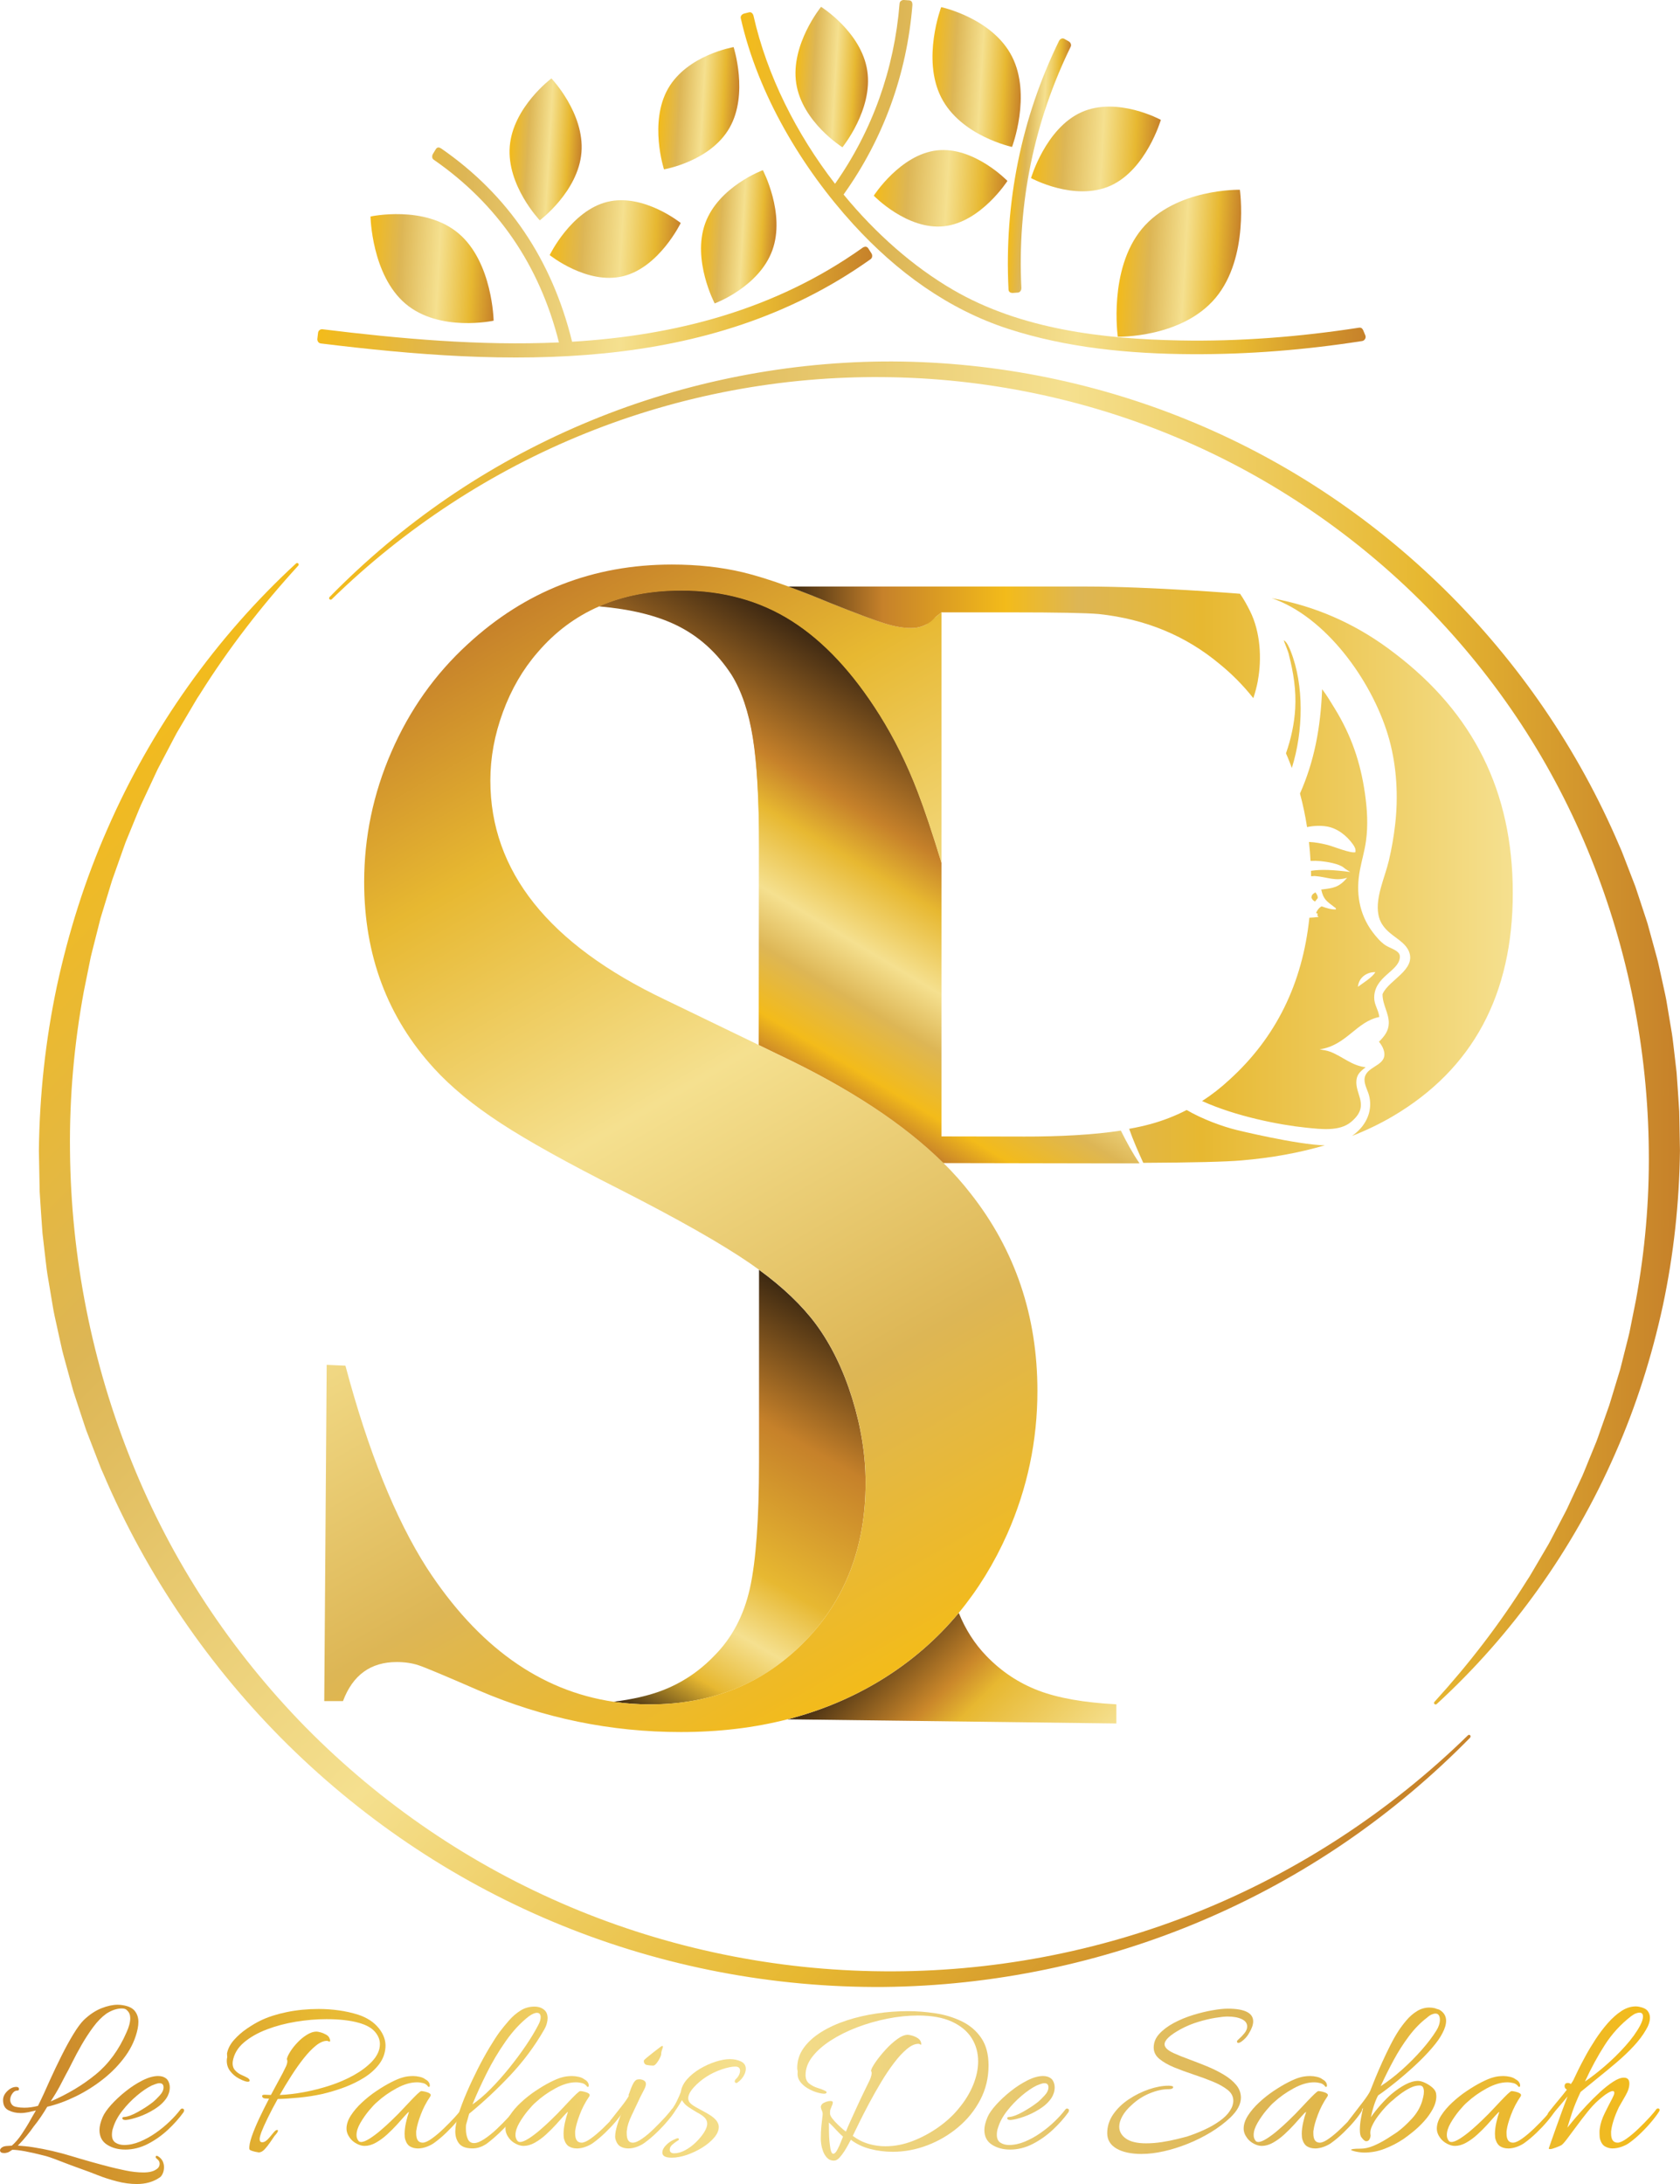 <svg xmlns="http://www.w3.org/2000/svg" xmlns:xlink="http://www.w3.org/1999/xlink" id="Layer_2" data-name="Layer 2" viewBox="0 0 782.98 1017.89"><defs><style>      .cls-1 {        fill: url(#linear-gradient-15);      }      .cls-2 {        fill: url(#linear-gradient-13);      }      .cls-3 {        fill: url(#linear-gradient-28);      }      .cls-4 {        fill: url(#linear-gradient-2);      }      .cls-5 {        fill: url(#linear-gradient-25);      }      .cls-6 {        fill: url(#linear-gradient-10);      }      .cls-7 {        fill: url(#linear-gradient-12);      }      .cls-8 {        fill: url(#linear-gradient-27);      }      .cls-9 {        fill: url(#linear-gradient-26);      }      .cls-10 {        fill: none;      }      .cls-11 {        fill: url(#linear-gradient-4);      }      .cls-12 {        fill: url(#linear-gradient-35);      }      .cls-13 {        fill: url(#linear-gradient-30);      }      .cls-14 {        fill: url(#linear-gradient-3);      }      .cls-15 {        fill: url(#linear-gradient-34);      }      .cls-16 {        fill: url(#linear-gradient-5);      }      .cls-17 {        fill: url(#linear-gradient-22);      }      .cls-18 {        fill: url(#linear-gradient-24);      }      .cls-19 {        fill: url(#linear-gradient-33);      }      .cls-20 {        fill: url(#linear-gradient-8);      }      .cls-21 {        fill: url(#linear-gradient-14);      }      .cls-22 {        fill: url(#linear-gradient-29);      }      .cls-23 {        fill: url(#linear-gradient-20);      }      .cls-24 {        fill: url(#linear-gradient-17);      }      .cls-25 {        fill: url(#linear-gradient-7);      }      .cls-26 {        fill: url(#linear-gradient-9);      }      .cls-27 {        fill: url(#linear-gradient-11);      }      .cls-28 {        fill: url(#linear-gradient-19);      }      .cls-29 {        fill: url(#linear-gradient-6);      }      .cls-30 {        fill: url(#linear-gradient-36);      }      .cls-31 {        fill: url(#linear-gradient-21);      }      .cls-32 {        fill: url(#linear-gradient-32);      }      .cls-33 {        fill: url(#linear-gradient-16);      }      .cls-34 {        fill: url(#linear-gradient);      }      .cls-35 {        fill: url(#linear-gradient-23);      }      .cls-36 {        fill: url(#linear-gradient-31);      }      .cls-37 {        fill: url(#linear-gradient-18);      }    </style><linearGradient id="linear-gradient" x1="406.94" y1="-65.76" x2="449.28" y2="-65.76" gradientTransform="translate(24 77.13) rotate(3.27)" gradientUnits="userSpaceOnUse"><stop offset="0" stop-color="#f3bb1a"></stop><stop offset=".25" stop-color="#ddb655"></stop><stop offset=".55" stop-color="#f5e08f"></stop><stop offset=".81" stop-color="#e7b831"></stop><stop offset="1" stop-color="#c6812a"></stop></linearGradient><linearGradient id="linear-gradient-2" x1="343.66" y1="-61.9" x2="377.73" y2="-61.9" xlink:href="#linear-gradient"></linearGradient><linearGradient id="linear-gradient-3" x1="499.38" y1="15.51" x2="554.93" y2="15.51" xlink:href="#linear-gradient"></linearGradient><linearGradient id="linear-gradient-4" x1="456.11" y1="-35.47" x2="514.98" y2="-35.47" xlink:href="#linear-gradient"></linearGradient><linearGradient id="linear-gradient-5" x1="304.37" y1="14.9" x2="338.99" y2="14.9" xlink:href="#linear-gradient"></linearGradient><linearGradient id="linear-gradient-6" x1="212.71" y1="-20.64" x2="246.24" y2="-20.64" xlink:href="#linear-gradient"></linearGradient><linearGradient id="linear-gradient-7" x1="149.8" y1="37.86" x2="209.85" y2="37.86" xlink:href="#linear-gradient"></linearGradient><linearGradient id="linear-gradient-8" x1="281.33" y1="-43.87" x2="318.01" y2="-43.87" xlink:href="#linear-gradient"></linearGradient><linearGradient id="linear-gradient-9" x1="383.4" y1="-13.04" x2="445.2" y2="-13.04" xlink:href="#linear-gradient"></linearGradient><linearGradient id="linear-gradient-10" x1="234.19" y1="19.23" x2="294.3" y2="19.23" xlink:href="#linear-gradient"></linearGradient><linearGradient id="linear-gradient-11" x1="447.19" y1="-26.13" x2="471.18" y2="-26.13" xlink:href="#linear-gradient"></linearGradient><linearGradient id="linear-gradient-12" x1="128.31" y1="29.59" x2="384.28" y2="29.59" xlink:href="#linear-gradient"></linearGradient><linearGradient id="linear-gradient-13" x1="316.74" y1="-20.81" x2="616.03" y2="-20.81" xlink:href="#linear-gradient"></linearGradient><linearGradient id="linear-gradient-14" x1="-4.95" y1="396.34" x2="551.48" y2="952.78" gradientTransform="matrix(1,0,0,1,0,0)" xlink:href="#linear-gradient"></linearGradient><linearGradient id="linear-gradient-15" x1="146.88" y1="481.42" x2="782.98" y2="481.42" gradientTransform="matrix(1,0,0,1,0,0)" xlink:href="#linear-gradient"></linearGradient><linearGradient id="linear-gradient-16" x1="361.23" y1="491.95" x2="453.98" y2="337.58" gradientTransform="translate(-3.34 -.28) rotate(.1)" gradientUnits="userSpaceOnUse"><stop offset="0" stop-color="#c6812a"></stop><stop offset=".09" stop-color="#f3bb1a"></stop><stop offset=".24" stop-color="#ddb655"></stop><stop offset=".37" stop-color="#f5e08f"></stop><stop offset=".55" stop-color="#e7b831"></stop><stop offset=".67" stop-color="#c6812a"></stop><stop offset="1" stop-color="#3d2812"></stop></linearGradient><linearGradient id="linear-gradient-17" x1="296.46" y1="799.19" x2="400.59" y2="618.83" gradientUnits="userSpaceOnUse"><stop offset="0" stop-color="#3c2811"></stop><stop offset=".14" stop-color="#e7b831"></stop><stop offset=".27" stop-color="#f5e08f"></stop><stop offset=".41" stop-color="#e7b831"></stop><stop offset=".71" stop-color="#c6812a"></stop><stop offset="1" stop-color="#3c2811"></stop></linearGradient><linearGradient id="linear-gradient-18" x1="484.69" y1="838.83" x2="407.1" y2="761.23" gradientUnits="userSpaceOnUse"><stop offset="0" stop-color="#f5e08f"></stop><stop offset=".48" stop-color="#e7b831"></stop><stop offset=".62" stop-color="#ca872a"></stop><stop offset="1" stop-color="#3c2811"></stop></linearGradient><linearGradient id="linear-gradient-19" x1="323.48" y1="472.18" x2="416.23" y2="317.81" gradientTransform="matrix(1,0,0,1,0,0)" xlink:href="#linear-gradient-16"></linearGradient><linearGradient id="linear-gradient-20" x1="429.49" y1="772.16" x2="170.42" y2="323.45" gradientTransform="matrix(1,0,0,1,0,0)" xlink:href="#linear-gradient"></linearGradient><linearGradient id="linear-gradient-21" x1="367.45" y1="407.66" x2="705.05" y2="407.66" gradientUnits="userSpaceOnUse"><stop offset="0" stop-color="#3c2811"></stop><stop offset=".13" stop-color="#c6812a"></stop><stop offset=".3" stop-color="#f3bb1a"></stop><stop offset=".4" stop-color="#ddb655"></stop><stop offset=".57" stop-color="#e7b831"></stop><stop offset="1" stop-color="#f5e08f"></stop></linearGradient><linearGradient id="linear-gradient-22" x1="773.5" y1="976.11" x2="0" y2="976.11" gradientTransform="matrix(1,0,0,1,0,0)" xlink:href="#linear-gradient"></linearGradient><linearGradient id="linear-gradient-23" x1="773.5" y1="976.11" x2="0" y2="976.11" gradientTransform="matrix(1,0,0,1,0,0)" xlink:href="#linear-gradient"></linearGradient><linearGradient id="linear-gradient-24" x1="773.5" y1="976.11" x2="0" y2="976.11" gradientTransform="matrix(1,0,0,1,0,0)" xlink:href="#linear-gradient"></linearGradient><linearGradient id="linear-gradient-25" x1="773.5" y1="976.11" x2="0" y2="976.11" gradientTransform="matrix(1,0,0,1,0,0)" xlink:href="#linear-gradient"></linearGradient><linearGradient id="linear-gradient-26" x1="773.5" y1="976.11" x2="0" y2="976.11" gradientTransform="matrix(1,0,0,1,0,0)" xlink:href="#linear-gradient"></linearGradient><linearGradient id="linear-gradient-27" x1="773.5" y1="976.11" x2="0" y2="976.11" gradientTransform="matrix(1,0,0,1,0,0)" xlink:href="#linear-gradient"></linearGradient><linearGradient id="linear-gradient-28" x1="773.5" y1="976.11" x2="0" y2="976.11" gradientTransform="matrix(1,0,0,1,0,0)" xlink:href="#linear-gradient"></linearGradient><linearGradient id="linear-gradient-29" x1="773.5" y1="976.11" x2="0" y2="976.11" gradientTransform="matrix(1,0,0,1,0,0)" xlink:href="#linear-gradient"></linearGradient><linearGradient id="linear-gradient-30" x1="773.5" y1="976.11" x2="0" y2="976.11" gradientTransform="matrix(1,0,0,1,0,0)" xlink:href="#linear-gradient"></linearGradient><linearGradient id="linear-gradient-31" x1="773.5" y1="976.11" x2="0" y2="976.11" gradientTransform="matrix(1,0,0,1,0,0)" xlink:href="#linear-gradient"></linearGradient><linearGradient id="linear-gradient-32" x1="773.5" y1="976.11" x2="0" y2="976.11" gradientTransform="matrix(1,0,0,1,0,0)" xlink:href="#linear-gradient"></linearGradient><linearGradient id="linear-gradient-33" x1="773.5" y1="976.11" x2="0" y2="976.11" gradientTransform="matrix(1,0,0,1,0,0)" xlink:href="#linear-gradient"></linearGradient><linearGradient id="linear-gradient-34" x1="773.5" y1="976.11" x2="0" y2="976.11" gradientTransform="matrix(1,0,0,1,0,0)" xlink:href="#linear-gradient"></linearGradient><linearGradient id="linear-gradient-35" x1="773.5" y1="976.11" x2="0" y2="976.11" gradientTransform="matrix(1,0,0,1,0,0)" xlink:href="#linear-gradient"></linearGradient><linearGradient id="linear-gradient-36" x1="773.5" y1="976.11" x2="0" y2="976.11" gradientTransform="matrix(1,0,0,1,0,0)" xlink:href="#linear-gradient"></linearGradient></defs><g id="Layer_1-2" data-name="Layer 1"><g><path class="cls-34" d="M438.65,45.4c-9.12-17.99,0-42.08,0-42.08,0,0,23.91,5.08,33.03,23.08,9.12,17.99,0,42.08,0,42.08,0,0-23.91-5.08-33.03-23.08Z"></path><path class="cls-4" d="M371.09,38.85c-2.75-18.07,11.58-35.67,11.58-35.67,0,0,18.78,11.71,21.53,29.78,2.75,18.07-11.58,35.67-11.58,35.67,0,0-18.78-11.71-21.53-29.78Z"></path><path class="cls-14" d="M566.61,138.73c-15.71,18.91-45.65,18.21-45.65,18.21,0,0-4.46-31.37,11.25-50.29,15.71-18.91,45.65-18.21,45.65-18.21,0,0,4.46,31.37-11.25,50.29Z"></path><path class="cls-11" d="M504.03,52.29c16.71-7.49,37,3.57,37,3.57,0,0-6.8,23.22-23.51,30.71-16.71,7.49-37-3.57-37-3.57,0,0,6.8-23.22,23.51-30.71Z"></path><path class="cls-16" d="M359.96,116.63c-6.2,17.15-26.87,24.79-26.87,24.79,0,0-10.63-20.17-4.43-37.32,6.2-17.15,26.87-24.79,26.87-24.79,0,0,10.63,20.17,4.43,37.32Z"></path><path class="cls-29" d="M270.99,71.04c-1.5,18.27-19.42,31.65-19.42,31.65,0,0-15.49-16.23-13.99-34.5,1.5-18.27,19.42-31.65,19.42-31.65,0,0,15.49,16.23,13.99,34.5Z"></path><path class="cls-25" d="M213.74,108.8c15.84,13.41,16.32,40.66,16.32,40.66,0,0-25.21,5.52-41.06-7.89-15.84-13.41-16.32-40.66-16.32-40.66,0,0,25.21-5.52,41.06,7.89Z"></path><path class="cls-20" d="M340.02,59.55c-8.96,15.74-30.56,19.38-30.56,19.38,0,0-7.08-21.87,1.88-37.6,8.96-15.74,30.56-19.38,30.56-19.38,0,0,7.08,21.87-1.88,37.6Z"></path><path class="cls-26" d="M440,105.44c-17.2,1.9-32.77-14.24-32.77-14.24,0,0,12.32-19.22,29.52-21.12,17.2-1.9,32.77,14.24,32.77,14.24,0,0-12.32,19.22-29.52,21.12Z"></path><path class="cls-6" d="M290.39,128.73c-16.86,4.13-34.2-9.85-34.2-9.85,0,0,10-20.67,26.87-24.8,16.86-4.13,34.2,9.85,34.2,9.85,0,0-10,20.67-26.87,24.8Z"></path><path class="cls-27" d="M471.46,136.48c.18.04.37.07.58.05.8-.06,1.6-.12,2.41-.18,1.02-.08,1.62-1.16,1.58-2.15-1.97-39.1,5.93-77.55,22.97-112.41.48-.97-.11-2.07-.92-2.52-.71-.4-1.42-.79-2.13-1.19-.9-.5-1.96.13-2.39,1-17.55,35.91-25.56,75.55-23.53,115.81.05,1.03.71,1.53,1.44,1.6Z"></path><path class="cls-7" d="M149.43,160.06c86.52,10.64,180.53,14.76,256.35-39.29.84-.6.9-1.87.37-2.69-.5-.77-1-1.55-1.49-2.32-.52-.8-1.28-.92-1.94-.66-.2.05-.4.14-.59.28-41.09,29.27-87.71,41-135.5,43.89-9.38-38.2-29.7-68.4-60.98-90.05-.14-.1-.28-.16-.42-.22-.68-.43-1.56-.4-2.12.53-.44.72-.87,1.44-1.31,2.16-.49.81-.6,2.09.28,2.7,29.67,20.55,49.32,49.03,58.42,85.2-36.81,1.65-74.2-1.71-110.21-6.14-.95-.12-1.93.58-2.05,1.63-.11.93-.22,1.87-.33,2.8-.12,1.01.53,2.05,1.53,2.17Z"></path><path class="cls-2" d="M397.7,104.54c20.24,22.18,44.26,39.66,72.25,48.74,27.48,8.91,56.6,11.63,85.28,11.79,26.62.15,53.28-2.01,79.64-6.13,1.12-.18,1.94-1.48,1.46-2.63-.34-.81-.67-1.62-1.01-2.42-.08-.18-.17-.33-.27-.47-.32-.5-.87-.83-1.62-.71-27.64,4.28-55.65,6.49-83.55,5.96-35.7-.68-73.94-5.11-105.65-23.55-18.57-10.8-36.13-26.26-51.08-44.47.02-.03.05-.05.07-.08,18.47-25.85,29.44-56,32.02-88.24.02-.21,0-.39-.03-.57-.03-.8-.5-1.53-1.49-1.6-.8-.05-1.6-.11-2.41-.16-.93-.06-1.97.53-2.05,1.63-2.48,30.71-12.69,59.29-30.09,84.03-18.04-23.31-31.76-50.63-37.98-78.27-.21-.92-.98-1.92-2.02-1.66-.78.2-1.57.39-2.35.59-.87.22-1.82,1.06-1.58,2.15,8.04,35.71,28.74,70.07,52.46,96.07Z"></path></g><path class="cls-21" d="M685.21,809.81c-17.74,18.08-37.23,34.47-58.18,48.81-20.96,14.32-43.35,26.56-66.76,36.5-46.8,19.9-97.63,30.45-148.67,30.92-51.03.36-102.2-9.36-149.62-28.63-23.71-9.62-46.49-21.59-67.88-35.7-21.4-14.1-41.41-30.33-59.7-48.31-36.55-36.01-66.14-79.23-86.29-126.63l-.98-2.21c-.32-.74-.59-1.5-.88-2.25l-1.74-4.5-3.47-9.01-.87-2.25-.77-2.29-1.52-4.59-3.02-9.18-.74-2.3-.64-2.33-1.28-4.66-2.55-9.32c-.45-1.55-.8-3.12-1.14-4.69l-1.05-4.72-2.07-9.44c-.37-1.57-.6-3.16-.88-4.75l-.8-4.77-1.6-9.53c-.5-3.18-.8-6.39-1.2-9.59l-1.11-9.6c-.51-6.42-.87-12.85-1.31-19.28l-.37-19.31c.3-25.75,3.06-51.45,8.39-76.6,5.42-25.12,13.17-49.72,23.51-73.17,20.48-46.97,50.67-89.48,87.96-123.84.3-.27.75-.25,1.03.04.26.28.25.71,0,.98-17.04,18.64-32.5,38.6-45.81,59.85l-1.29,1.97-1.2,2.02-2.39,4.05-4.77,8.09-1.19,2.02c-.39.67-.74,1.38-1.11,2.07l-2.18,4.16-4.36,8.3c-1.52,2.73-2.71,5.63-4.07,8.44l-3.97,8.48c-1.39,2.79-2.46,5.74-3.68,8.61l-3.55,8.66-.89,2.16c-.29.72-.53,1.47-.79,2.2l-1.56,4.41-3.12,8.81-.78,2.2-.69,2.23-1.36,4.47-2.73,8.93-.68,2.23-.57,2.26-1.14,4.53-2.29,9.05c-.41,1.5-.72,3.03-1.01,4.55l-.92,4.57-1.85,9.14c-4.51,24.45-6.72,49.3-6.44,74.11.43,49.62,10.18,99.06,28.74,145.07,9.25,23.01,20.78,45.14,34.42,65.92,13.65,20.77,29.36,40.21,46.81,57.99,17.51,17.72,36.72,33.77,57.34,47.78,20.62,14.02,42.63,26.01,65.63,35.72,45.99,19.46,95.92,29.72,146.01,30.09,50.09.46,100.35-8.98,146.96-27.8,46.63-18.78,89.52-46.93,125.62-82.2.29-.28.75-.28,1.03,0,.28.28.27.74,0,1.02Z"></path><path class="cls-1" d="M153.63,278.23c16.72-17.06,35.09-32.53,54.83-46.06,19.75-13.51,40.87-25.07,62.94-34.46,44.13-18.8,92.07-28.77,140.21-29.24,48.14-.36,96.41,8.79,141.16,26.95,22.38,9.06,43.87,20.35,64.06,33.65,20.2,13.3,39.08,28.6,56.35,45.57,34.5,33.96,62.45,74.74,81.5,119.47l.92,2.08c.3.7.56,1.41.84,2.12l1.64,4.25,3.28,8.51.82,2.13.72,2.16,1.43,4.33,2.85,8.66.7,2.17.6,2.2,1.21,4.4,2.41,8.8c.43,1.46.76,2.94,1.08,4.43l.99,4.45,1.95,8.91c.35,1.48.57,2.99.83,4.48l.75,4.5,1.51,9c.47,3,.75,6.03,1.13,9.05l1.05,9.06c.48,6.06.82,12.13,1.23,18.19l.34,18.23c-.3,24.3-2.92,48.56-7.97,72.29-5.14,23.7-12.47,46.91-22.25,69.02-19.37,44.3-47.93,84.36-83.17,116.67-.3.27-.76.25-1.03-.04-.26-.28-.25-.71,0-.98,16.02-17.61,30.55-36.45,43.06-56.5l1.21-1.85,1.13-1.91,2.24-3.82,4.48-7.63c1.55-2.5,2.81-5.18,4.21-7.78l4.09-7.83c1.43-2.57,2.55-5.31,3.82-7.96l3.73-7.99c1.31-2.63,2.31-5.41,3.45-8.12l3.33-8.16.83-2.04c.27-.68.5-1.38.75-2.07l1.46-4.16,2.93-8.3.73-2.07.65-2.1,1.28-4.21,2.56-8.42.64-2.1.54-2.13,1.07-4.26,2.15-8.52c.39-1.41.67-2.85.95-4.29l.86-4.31,1.73-8.61c4.23-23.03,6.29-46.43,6.02-69.8-.43-46.72-9.6-93.27-27.06-136.61-8.7-21.68-19.55-42.52-32.38-62.1-12.84-19.57-27.64-37.89-44.06-54.65-32.94-33.42-72.45-60.42-115.81-78.71-43.32-18.35-90.36-28.04-137.56-28.41-47.2-.46-94.56,8.4-138.5,26.12-43.96,17.68-84.4,44.19-118.45,77.41-.29.28-.75.28-1.03-.01-.28-.28-.27-.73,0-1.02Z"></path><path class="cls-33" d="M476.59,529.7l-38.04-.07.23-127.4c-4.14-13.67-7.86-24.8-11.15-33.39-4.9-12.78-10.75-24.62-17.55-35.51-12.34-19.75-25.95-34.39-40.83-43.9-14.88-9.51-32.04-14.29-51.48-14.32-14.28-.03-27.05,2.41-38.31,7.29,14.61,1.29,26.64,4.24,36.08,8.86,10.34,5.07,18.86,12.78,25.58,23.14,4.64,7.52,7.93,17.29,9.84,29.33,1.92,12.04,2.86,29.19,2.82,51.44l-.17,91.85,9.63,4.68c32.63,15.53,58.02,32.31,76.18,50.36l75.18.14c5.88.01,11.38,0,16.5,0-3.29-4.81-6.1-10-8.71-15.27-12.28,1.89-27.54,2.82-45.8,2.78Z"></path><path class="cls-10" d="M250.49,304.13c-6.82,7.85-12.19,17.09-16.1,27.73-3.91,10.64-5.87,21.27-5.87,31.9,0,42.29,27.15,76.35,81.46,102.18l43.78,21.17v-91.85c0-22.25-.97-39.4-2.91-51.43-1.94-12.03-5.24-21.8-9.9-29.31-6.73-10.35-15.27-18.05-25.62-23.1-9.44-4.6-21.48-7.53-36.09-8.8-11.04,4.81-20.62,11.98-28.75,21.51Z"></path><path class="cls-24" d="M302.88,794.34c-5.79,0-11.44-.41-16.95-1.22,8.86-1.12,16.4-2.86,22.6-5.22,9.18-3.49,17.27-8.86,24.26-16.11,8.28-8.28,13.84-18.76,16.69-31.44,2.84-12.68,4.27-32.35,4.27-59v-89.55c11.18,8.15,20.02,16.6,26.53,25.35,7.08,9.62,12.71,21.12,16.88,34.53,4.17,13.41,6.26,26.56,6.26,39.46,0,29.85-9.49,54.51-28.46,73.99-18.97,19.48-43.01,29.22-72.09,29.22Z"></path><path class="cls-37" d="M483.99,787.9c-9.19-3.49-17.27-8.86-24.26-16.11-5.47-5.65-9.77-12.35-12.89-20.1-10.31,12.44-22.5,22.95-36.57,31.52-13.23,8.05-27.64,14.08-43.23,18.09l153.25,1.94v-8.93c-15.01-.78-27.11-2.91-36.29-6.4Z"></path><path class="cls-28" d="M438.77,529.57v-127.4c-4.16-13.66-7.9-24.79-11.21-33.37-4.93-12.77-10.8-24.6-17.61-35.48-12.37-19.73-26.01-34.34-40.91-43.83-14.9-9.49-32.07-14.23-51.51-14.23-14.28,0-27.04,2.46-38.29,7.36,14.61,1.27,26.65,4.19,36.09,8.8,10.35,5.05,18.89,12.75,25.62,23.1,4.66,7.51,7.96,17.27,9.9,29.31,1.94,12.03,2.91,29.18,2.91,51.43v91.85l9.63,4.66c32.66,15.47,58.08,32.21,76.27,50.22"></path><path class="cls-23" d="M452.43,556.33c-3.76-4.87-8.02-9.65-12.76-14.35-18.2-18.01-43.62-34.76-76.27-50.22l-9.63-4.66-43.78-21.17c-54.31-25.83-81.46-59.89-81.46-102.18,0-10.64,1.96-21.27,5.87-31.9,3.91-10.64,9.28-19.88,16.1-27.73,8.13-9.53,17.71-16.7,28.75-21.51,11.25-4.9,24.01-7.36,38.29-7.36,19.44,0,36.61,4.74,51.51,14.23,14.9,9.49,28.53,24.09,40.91,43.83,6.82,10.88,12.69,22.71,17.61,35.48,3.31,8.58,7.04,19.71,11.21,33.37v-116.77l-7.08,5.67c-2.09,1.1-4.42,1.64-7,1.64-3.55,0-7.59-.69-12.14-2.09-4.55-1.39-13.16-4.61-25.8-9.68-7.02-2.93-13.44-5.45-19.29-7.58-8.28-3.01-15.39-5.23-21.31-6.64-10.12-2.4-21.12-3.6-33.01-3.6-36.68,0-68.43,12.4-95.24,37.19-15.18,13.91-27.01,30.61-35.48,50.09-8.48,19.48-12.71,39.72-12.71,60.71,0,34.15,10.87,63.12,32.63,86.89,7.84,8.6,18.15,17.07,30.92,25.42,12.77,8.35,31.17,18.59,55.21,30.73,27.32,13.91,47.62,25.42,60.9,34.53,1.5,1.03,2.96,2.07,4.39,3.11,11.18,8.15,20.02,16.6,26.53,25.35,7.08,9.62,12.71,21.12,16.88,34.53,4.17,13.41,6.26,26.56,6.26,39.46,0,29.85-9.49,54.51-28.46,73.99-18.97,19.48-43.01,29.22-72.09,29.22-5.79,0-11.44-.41-16.95-1.22-34.26-5.06-63.27-25.85-87.01-62.37-14.67-22.96-27.32-54.38-37.94-94.25l-8.73-.38-1.14,156.71h8.73c4.55-12.14,12.9-18.21,25.04-18.21,3.79,0,7.21.51,10.24,1.52,3.04,1.01,12.39,4.93,28.08,11.76,30.1,12.9,61.47,19.35,94.1,19.35,17.74,0,34.31-1.98,49.73-5.95,15.59-4.01,30-10.03,43.23-18.09,14.07-8.57,26.26-19.08,36.57-31.52,8.96-10.81,16.5-23.08,22.62-36.81,9.36-21.2,14.04-43.4,14.04-66.62,0-34.94-10.36-65.58-31.07-91.92Z"></path><path class="cls-10" d="M436.04,287.59h.01s.04-.06.06-.09c-.03.03-.05.06-.08.09Z"></path><path class="cls-31" d="M600.05,352.75c-.23-.55-.47-1.09-.71-1.64,2.35-6.74,3.89-13.69,4.3-20.85.49-8.57-.78-16.64-2.9-24.93-.26-1.66-2.51-6.76-2.44-6.91,1.42.62,2.63,3.54,3.19,4.93,6.36,15.97,5.98,37.43.58,54.58-.64-1.74-1.31-3.48-2.02-5.19ZM586.25,317.25c-.52,2.77-1.25,5.48-2.12,8.14-4.67-5.89-9.9-11.2-15.71-15.92-15.79-13.2-34.55-20.96-56.29-23.29-5.96-.52-19.54-.78-40.76-.78h-32.61l-2.72,2.17s.04-.05.06-.08c-.03.03-.05.06-.08.09h.01s-.08.08-.13.13c-.23.26-.47.51-.71.75,0,0,0,0,0,0-.24.24-.49.46-.74.68-.07.06-.14.12-.21.18-.21.18-.42.34-.64.51-.05.04-.1.08-.15.12-.26.19-.53.37-.8.54-.07.04-.13.08-.2.12-.22.13-.44.26-.66.38-.05.02-.09.05-.13.08l.02-.02c-2.09,1.1-4.43,1.66-7.02,1.66-3.55,0-7.59-.69-12.14-2.09-4.55-1.39-13.16-4.61-25.8-9.68-7.02-2.93-13.44-5.45-19.29-7.58h75.06s0,0,0,0h8.73s55.07,0,55.07,0c30.18,0,72.11,3.38,71.66,3.38,1.82,2.68,3.22,5.2,4.66,8.1,4.77,9.57,5.56,22.04,3.61,32.39ZM436.81,286.66c-.04.06-.09.11-.13.17.04-.06.09-.11.13-.17ZM437.45,285.79c.05-.07.1-.15.15-.22-.05.07-.1.15-.15.22ZM438.25,284.55c-.05.09-.11.17-.16.26.05-.09.11-.17.16-.26ZM438.91,283.4s-.05.09-.07.14c.02-.04.05-.09.07-.14ZM439.55,282.12c-.05.11-.1.21-.15.31.05-.1.1-.21.15-.31ZM440.09,280.96c-.02.05-.05.1-.07.15.02-.05.05-.1.07-.15ZM440.71,279.41c-.04.11-.08.22-.13.33.04-.11.08-.22.13-.33ZM441.08,278.38c.04-.1.07-.21.11-.31-.04.11-.07.21-.11.31ZM441.7,276.44c-.03.09-.05.19-.08.28.03-.09.06-.19.08-.28ZM442.14,274.87c-.04.13-.07.27-.11.4.04-.13.07-.27.11-.4ZM609.17,385.47c-.83-5.34-1.93-10.55-3.3-15.63,6.64-15.02,9.61-30.49,10.32-48.64,2.18,2.84,4.01,5.96,5.88,9,7.73,12.59,12.01,25.08,14.09,39.7,1.04,7.35,1.49,14.61.48,22-.62,4.55-1.96,9-2.82,13.51-2.01,10.44-.48,20.56,6.02,29.16,1.59,2.1,3.73,4.61,5.97,6.04,1.8,1.16,4.62,1.9,6,3.51.6.7.68,1.4.59,2.29-.64,6.34-11.93,8.72-11.94,18.59,0,3.37,2.06,5.75,2.38,8.98-10.75,2.15-15.29,13.26-27.8,15.08,1.6.3,3.34.51,4.85,1.09,5.89,2.23,10.02,6.52,16.57,7.24-2.1,1.71-3.9,3.01-4.26,5.9-.87,6.94,6.66,12-2.6,19.67-5.41,4.48-14.23,3.26-20.76,2.61-12.53-1.26-33.03-5.32-48.58-12.42,4.47-2.88,8.74-6.21,12.79-9.98,21.6-19.61,33.99-44.77,37.2-75.46,1.37-.04,2.77-.16,4.23-.37v-.09c-.41-.46-.22-.21-.58-.76.28-.46.25-.23.18-.66l-.71-.34c.48-1.25,1.41-2.46,2.6-3.09,1.99.76,4.43,1.53,6.57,1.45.26-.63-.18-.72-.66-1.09-3.59-2.77-5.06-3.49-6.11-8.17,5.63-.71,8.18-.9,12.07-5.5-5.54,1.73-9.35-.36-14.79-.78l-.48-.03c-.53.02-1.02.07-1.52.11-.01-.85-.03-1.69-.06-2.53,4.74-.73,10.28-.5,18.31.54-1.06-.65-2.14-1.28-3.11-2.07-2.16-1.8-7.9-2.73-10.71-2.99-1.64-.15-3.2-.18-4.69-.09-.17-2.98-.41-5.93-.73-8.84,2.87.09,5.78.68,8.53,1.35,2.66.65,11,4.1,13.11,3.42.24-1.48-.33-2.52-1.18-3.7-2.9-4.04-7.24-7.51-12.25-8.31-2.91-.47-6.08-.34-9.14.32ZM632.86,459.91c2.4-1.78,6.62-4.3,8.14-6.82-.25-.01-.5,0-.75,0-.25.01-.5.04-.74.07-.25.03-.49.08-.73.14-.24.06-.48.12-.72.2-.24.08-.47.17-.7.27-.23.1-.45.21-.67.33-.22.12-.43.25-.64.39-.21.14-.41.29-.6.45-1.59,1.31-2.34,2.97-2.59,4.98ZM553.06,517.33c-5.41,2.79-11.09,5-17.05,6.61-2.98.81-6.24,1.52-9.76,2.16,1.9,5.41,4.21,10.64,6.58,15.85,23.34-.12,38.57-.49,45.69-1.12,14.03-1.18,27-3.53,38.91-7.04-13.07-.29-41.13-7.16-41.13-7.16-6.61-1.62-16.12-5.1-23.23-9.3ZM649.93,304.43c-16.05-12.42-33.77-20.7-53.18-24.84-1.31-.28-2.67-.55-4.08-.81.74.25,1.49.51,2.25.81,25.05,9.92,45.78,40.09,52.64,65.36,3.42,12.61,4.17,26.41,2.66,39.35-.64,5.64-1.61,11.21-2.91,16.73-1.81,7.73-6.3,17.01-4.94,24.96,1.66,9.75,11.72,10.88,14.33,17.56,3.28,8.4-9.27,13.16-12.18,19.42l-.17.37c-.06,4.86,2.99,8.86,2.91,13.54-.06,3.67-2.11,6.17-4.57,8.63.94,1.21,1.74,2.38,2.19,3.86,2.09,6.87-6.22,7.1-8.43,11.63-1.34,2.74.31,5.76,1.24,8.36.09.25.17.5.24.75.07.25.14.51.2.76.06.26.12.51.17.77.05.26.09.52.13.78.04.26.07.52.09.79.02.26.04.53.05.79.01.26.01.53.01.79,0,.26-.01.53-.03.79-.02.26-.04.53-.07.79-.03.26-.06.52-.11.78-.04.26-.09.52-.14.78-.05.26-.11.51-.18.77-.07.26-.14.51-.22.76-.08.25-.17.5-.26.75-.09.25-.19.49-.29.73-.1.24-.21.48-.33.72-1.5,3.15-3.96,5.75-6.83,7.77,6.73-2.64,13.08-5.7,19.03-9.19,37.27-21.99,55.9-56.67,55.9-104.03s-18.38-83.85-55.12-111.79ZM613.09,415.91c-.36.21-.75.41-1.07.68-.65.54-.7.94-.82,1.75.42.96.78,1.32,1.68,1.84.42-.56.86-1.11,1.3-1.65-.02-1.19-.48-1.66-1.1-2.62Z"></path><g><path class="cls-17" d="M63.83,1017.89c-3.02,0-6.13-.42-9.33-1.24-3.2-.83-6.2-1.8-9-2.91-2.8-1.12-5.25-2.03-7.33-2.75-3.81-1.37-7.37-2.7-10.67-3.99-3.31-1.29-5.64-2.09-7.01-2.37-6.97-1.8-11.9-2.7-14.77-2.7-.5.36-.97.66-1.4.92-.43.25-.9.41-1.4.49-.22.07-.54.11-.97.11-1.29,0-1.94-.43-1.94-1.29,0-.5.39-1.01,1.19-1.51.57-.29,1.24-.45,2-.49.75-.04,1.53-.09,2.32-.16,1.65-1.44,3.22-3.27,4.69-5.5,1.47-2.23,2.53-3.92,3.18-5.07.57-1.01,1.13-1.99,1.67-2.96s1.09-1.92,1.67-2.86c-1.15.29-2.34.56-3.56.81-1.22.25-2.41.38-3.56.38-2.09,0-3.97-.43-5.66-1.29-1.69-.86-2.53-2.44-2.53-4.74,0-1.51.66-2.91,2-4.21,1.33-1.29,2.71-1.94,4.15-1.94.86,0,1.29.36,1.29,1.08,0,.43-.32.65-.97.65-.79,0-1.51.47-2.16,1.4-.65.93-.97,1.91-.97,2.91,0,.72.23,1.42.7,2.1.47.68,1.28,1.1,2.43,1.24,1.08.22,2.23.32,3.45.32,2.08,0,4.21-.29,6.36-.86,1.01-2.01,1.96-4.01,2.86-5.98.9-1.98,1.78-3.94,2.64-5.88,1.79-3.95,3.63-7.8,5.5-11.54,1.87-3.74,3.7-7.08,5.5-10.03,1.8-2.95,3.41-5.14,4.85-6.58,2.73-2.59,5.48-4.42,8.25-5.5,2.77-1.08,5.26-1.62,7.49-1.62.43,0,.86.02,1.29.05.43.04.83.09,1.19.16,2.66.43,4.53,1.35,5.61,2.75,1.08,1.4,1.62,3.07,1.62,5.01,0,1.01-.11,2.05-.32,3.13-.93,4.53-2.82,8.77-5.66,12.72-2.84,3.95-6.27,7.53-10.3,10.73-4.03,3.2-8.32,5.91-12.88,8.14-4.57,2.23-9,3.85-13.32,4.85-.93,1.58-1.92,3.15-2.97,4.69-1.04,1.55-2.17,3.07-3.4,4.58-.72,1.08-1.76,2.46-3.13,4.15-1.37,1.69-2.77,3.25-4.21,4.69,1.01.07,2.1.16,3.29.27,1.19.11,2.46.27,3.83.49,5.96.93,11.95,2.32,17.95,4.15,6,1.83,11.95,3.5,17.84,5.01,1.65.43,4.01.97,7.06,1.62,3.05.65,5.91.97,8.57.97s4.56-.47,5.93-1.4c1.08-.65,1.62-1.55,1.62-2.7,0-.86-.4-1.58-1.19-2.16-.43-.36-.65-.65-.65-.86,0-.72.43-.83,1.29-.32.93.65,1.6,1.4,2,2.26.39.86.59,1.76.59,2.7,0,1.08-.2,2.07-.59,2.96-.4.9-.88,1.53-1.46,1.89-2.95,2.01-6.47,3.02-10.57,3.02ZM23.61,979.4c7.98-3.45,14.99-7.66,21.02-12.61,6.04-4.96,10.82-11.5,14.34-19.62,1.15-2.52,1.73-4.71,1.73-6.58,0-1.51-.47-2.7-1.4-3.56-.5-.65-1.33-.97-2.48-.97-2.37,0-4.82.83-7.33,2.48-2.16,1.58-4.19,3.67-6.09,6.25-1.91,2.59-3.68,5.32-5.34,8.19-1.65,2.88-3.11,5.59-4.37,8.14-1.26,2.55-2.32,4.58-3.18,6.09-.58,1.15-1.46,2.84-2.64,5.07-1.19,2.23-2.61,4.6-4.26,7.12Z"></path><path class="cls-35" d="M58.33,1001.83c-3.23,0-6.04-.75-8.41-2.26-2.37-1.51-3.56-3.81-3.56-6.9,0-1.65.5-3.67,1.51-6.04.72-1.65,2.05-3.56,3.99-5.71s4.21-4.26,6.79-6.31c2.59-2.05,5.21-3.74,7.87-5.07,2.66-1.33,5.07-1.99,7.22-1.99.79,0,1.51.11,2.16.32,1.22.43,2.07,1.12,2.53,2.05.47.93.7,1.91.7,2.91,0,.93-.15,1.83-.43,2.7-.29.86-.65,1.62-1.08,2.26-1.29,1.94-3.15,3.67-5.55,5.18-2.41,1.51-4.85,2.7-7.33,3.56-2.48.86-4.51,1.37-6.09,1.51h-.22c-.93,0-1.4-.29-1.4-.86,0-.36.29-.54.86-.54,1.73-.14,3.9-.95,6.52-2.43,2.62-1.47,4.94-3,6.96-4.58.86-.72,1.89-1.72,3.07-3.02,1.19-1.29,1.78-2.55,1.78-3.77,0-1.29-.61-1.94-1.83-1.94-.65,0-1.31.15-2,.43-.68.29-1.24.5-1.67.65-2.08,1.01-4.39,2.57-6.9,4.69-2.52,2.12-4.8,4.49-6.85,7.12-2.05,2.62-3.47,5.27-4.26,7.92-.22.58-.36,1.13-.43,1.67-.07.54-.11,1.06-.11,1.56,0,1.73.56,2.95,1.67,3.67,1.11.72,2.46,1.08,4.04,1.08,2.37,0,4.82-.52,7.33-1.56,2.52-1.04,4.96-2.39,7.33-4.04,2.37-1.65,4.54-3.43,6.52-5.34,1.98-1.9,3.65-3.76,5.01-5.55.21-.29.47-.45.75-.49.29-.04.47.02.54.16.29.07.43.27.43.59s-.07.63-.21.92c-2.01,2.8-4.44,5.54-7.28,8.19-2.84,2.66-5.97,4.87-9.38,6.63-3.42,1.76-6.96,2.64-10.62,2.64Z"></path><path class="cls-18" d="M120.43,1003.12c-.15,0-.56-.07-1.24-.22-.68-.14-1.33-.32-1.94-.54-.61-.22-.95-.47-1.02-.75-.15-1.37.22-3.3,1.08-5.82.86-2.51,2.03-5.34,3.5-8.46,1.47-3.13,3-6.2,4.58-9.22-.29,0-.59-.02-.92-.05-.32-.04-.67-.05-1.02-.05-.86-.14-1.29-.54-1.29-1.19,0-.36.39-.54,1.19-.54.57,0,1.08.02,1.51.05.43.04.9.05,1.4.05,1.44-2.73,2.77-5.19,3.99-7.39,1.22-2.19,2.08-3.86,2.59-5.01.43-.79.72-1.46.86-1.99.14-.54.22-.95.22-1.24,0-.43-.07-.79-.22-1.08.14-.86.66-2.01,1.56-3.45.9-1.44,2.03-2.87,3.4-4.31,1.36-1.44,2.84-2.64,4.42-3.61,1.58-.97,3.05-1.46,4.42-1.46.43,0,1.09.13,2,.38.9.25,1.78.63,2.64,1.13.86.5,1.4,1.22,1.62,2.16.07.15.11.36.11.65,0,.21-.11.32-.32.32-.14,0-.34-.05-.59-.16-.25-.11-.45-.16-.59-.16-1.58,0-3.29.74-5.12,2.21-1.83,1.47-3.72,3.43-5.66,5.88-1.94,2.44-3.86,5.16-5.77,8.14-1.91,2.98-3.72,5.98-5.45,9,3.59-.14,7.4-.59,11.43-1.35,4.02-.75,8.01-1.78,11.97-3.07s7.62-2.87,11-4.74c3.38-1.87,6.22-3.99,8.52-6.36,2.52-2.66,3.77-5.39,3.77-8.19,0-2.08-.79-4.02-2.37-5.82-1.58-1.8-4.06-3.16-7.44-4.1-2.01-.57-4.3-1.01-6.85-1.29-2.55-.29-5.3-.43-8.25-.43-4.6,0-9.33.4-14.18,1.19-4.85.79-9.4,1.99-13.64,3.61-4.24,1.62-7.8,3.65-10.67,6.09-2.88,2.45-4.6,5.36-5.17,8.73-.22,1.73.11,3.09.97,4.1.86,1.01,1.92,1.78,3.18,2.32,1.26.54,2.25,1.02,2.96,1.46.5.43.76.79.76,1.08,0,.5-.47.68-1.4.54-1.01-.21-2.25-.72-3.72-1.51-1.47-.79-2.77-1.89-3.88-3.29-1.12-1.4-1.67-3.04-1.67-4.91,0-.29.02-.58.05-.86.04-.29.09-.57.16-.86,0-.07-.02-.3-.05-.7-.04-.39-.05-.74-.05-1.02.43-2.23,1.53-4.33,3.29-6.31,1.76-1.98,3.77-3.74,6.04-5.28,2.26-1.54,4.37-2.79,6.31-3.72,3.38-1.65,7.44-2.96,12.18-3.94s9.7-1.46,14.88-1.46c3.16,0,6.31.22,9.43.65,3.13.43,6.16,1.12,9.11,2.05,4.1,1.37,7.28,3.47,9.54,6.31,2.26,2.84,3.29,5.81,3.07,8.9-.21,2.95-1.24,5.61-3.07,7.98s-4.17,4.44-7.01,6.2c-2.84,1.76-5.97,3.27-9.38,4.53-3.42,1.26-6.85,2.28-10.3,3.07-3.31.72-6.81,1.26-10.51,1.62-3.7.36-7.03.58-9.97.65-1.72,3.09-3.25,6-4.58,8.73-1.33,2.73-2.32,4.92-2.96,6.58-.58,1.58-.86,2.7-.86,3.34,0,1.01.39,1.51,1.19,1.51,1.01,0,2.08-.68,3.23-2.05.79-.93,1.53-1.81,2.21-2.64.68-.83,1.28-1.17,1.78-1.02.07.07.11.18.11.32,0,.36-.25.85-.75,1.46-.5.61-.79.95-.86,1.02-.5.72-1.17,1.69-2,2.91-.83,1.22-1.69,2.32-2.59,3.29-.9.97-1.85,1.46-2.86,1.46Z"></path><path class="cls-5" d="M194.61,1001.29c-1.22,0-2.36-.29-3.4-.86-1.04-.57-1.82-1.65-2.32-3.23-.22-.65-.32-1.54-.32-2.7,0-1.58.22-3.34.65-5.28.43-1.94.9-3.59,1.4-4.96-.36.14-1.02.77-1.99,1.89-.97,1.12-2.16,2.44-3.56,3.99-1.4,1.55-2.95,3.09-4.64,4.64-1.69,1.55-3.43,2.82-5.23,3.83-1.8,1.01-3.56,1.51-5.28,1.51-1.15,0-2.37-.34-3.67-1.02-1.29-.68-2.34-1.56-3.13-2.64-1.08-1.44-1.62-2.91-1.62-4.42,0-1.94.66-3.95,1.99-6.04,1.33-2.08,3.05-4.11,5.18-6.09,2.12-1.98,4.38-3.77,6.79-5.39,2.41-1.62,4.71-2.98,6.9-4.1,2.19-1.11,3.97-1.85,5.34-2.21,1.44-.43,3.05-.65,4.85-.65,1.01,0,2.05.13,3.13.38,1.08.25,1.98.67,2.7,1.24.58.29,1.04.68,1.4,1.19.36.5.54,1.04.54,1.62s-.25.75-.75.54c-.58-.86-1.35-1.42-2.32-1.67-.97-.25-1.96-.38-2.96-.38-2.88,0-6.04.93-9.49,2.8-3.45,1.87-6.54,4.06-9.27,6.58-.86.72-2.03,1.96-3.5,3.72-1.47,1.76-2.82,3.68-4.04,5.77-1.22,2.09-1.83,3.99-1.83,5.71,0,.94.25,1.76.75,2.48.29.5.75.75,1.4.75,1.01,0,2.35-.54,4.04-1.62,1.69-1.08,3.43-2.39,5.23-3.94,1.8-1.54,3.43-3.04,4.91-4.47,1.47-1.44,2.53-2.48,3.18-3.13.36-.36,1.06-1.09,2.1-2.21,1.04-1.11,2.17-2.32,3.4-3.61,1.22-1.29,2.32-2.41,3.29-3.34.97-.93,1.6-1.4,1.89-1.4.36,0,.95.09,1.78.27.83.18,1.53.45,2.1.81.57.36.68.83.32,1.4-1.87,2.73-3.36,5.59-4.47,8.57-1.12,2.98-1.78,5.34-2,7.06-.07.29-.11.56-.11.81v.81c0,2.88,1.01,4.31,3.02,4.31,1.08,0,2.52-.65,4.31-1.94,1.8-1.29,3.63-2.84,5.5-4.64,1.87-1.8,3.58-3.54,5.12-5.23,1.54-1.69,2.6-2.96,3.18-3.83.22-.22.43-.32.65-.32.29,0,.54.13.75.38.21.25.21.56,0,.92-.79,1.29-1.94,2.84-3.45,4.64-1.51,1.8-3.2,3.59-5.07,5.39-1.87,1.8-3.7,3.34-5.5,4.64-.93.72-2.12,1.35-3.56,1.89-1.44.54-2.88.81-4.31.81Z"></path><path class="cls-9" d="M220.28,1001.29c-3.02,0-5.12-.75-6.31-2.26-1.19-1.51-1.78-3.38-1.78-5.61,0-2.08.48-4.71,1.46-7.87.97-3.16,2.25-6.58,3.83-10.24,1.58-3.67,3.29-7.31,5.12-10.94,1.83-3.63,3.67-6.97,5.5-10.03,1.83-3.05,3.43-5.52,4.8-7.39,1.37-1.8,2.84-3.59,4.42-5.39,1.58-1.8,3.34-3.3,5.28-4.53,1.94-1.22,4.13-1.83,6.58-1.83,1.65,0,3.07.45,4.26,1.35,1.19.9,1.78,2.25,1.78,4.04,0,.72-.13,1.55-.38,2.48-.25.94-.67,1.91-1.24,2.91-4.38,7.62-9.61,14.66-15.69,21.13-6.08,6.47-12.49,12.47-19.25,18.01-.29,1.08-.56,2.05-.81,2.91-.25.86-.45,1.55-.59,2.05-.07.36-.11.74-.11,1.13v1.13c0,1.73.29,3.23.86,4.53.57,1.29,1.54,1.94,2.91,1.94,1.29,0,2.89-.63,4.8-1.89,1.9-1.26,3.83-2.8,5.77-4.64,1.94-1.83,3.7-3.61,5.28-5.34,1.58-1.73,2.7-3.05,3.34-3.99.21-.22.43-.32.65-.32.29,0,.52.14.7.43.18.29.16.65-.05,1.08-.72,1.22-1.87,2.73-3.45,4.53-1.58,1.8-3.34,3.61-5.28,5.45s-3.81,3.43-5.61,4.8c-2.23,1.58-4.49,2.37-6.79,2.37ZM220.17,980.8c2.73-1.87,5.57-4.29,8.52-7.28,2.95-2.98,5.84-6.23,8.68-9.76,2.84-3.52,5.43-7.01,7.76-10.46,2.33-3.45,4.22-6.58,5.66-9.38.43-.79.74-1.49.92-2.1.18-.61.27-1.17.27-1.67,0-1.36-.58-2.05-1.72-2.05-1.01,0-2.26.54-3.77,1.62-3.88,3.02-7.48,6.88-10.78,11.59-3.31,4.71-6.25,9.65-8.84,14.83-2.59,5.18-4.82,10.06-6.68,14.66Z"></path><path class="cls-8" d="M268.69,1001.29c-1.22,0-2.36-.29-3.4-.86-1.04-.57-1.82-1.65-2.32-3.23-.22-.65-.32-1.54-.32-2.7,0-1.58.22-3.34.65-5.28.43-1.94.9-3.59,1.4-4.96-.36.14-1.02.77-1.99,1.89-.97,1.12-2.16,2.44-3.56,3.99-1.4,1.55-2.95,3.09-4.64,4.64-1.69,1.55-3.43,2.82-5.23,3.83-1.8,1.01-3.56,1.51-5.28,1.51-1.15,0-2.37-.34-3.67-1.02-1.29-.68-2.34-1.56-3.13-2.64-1.08-1.44-1.62-2.91-1.62-4.42,0-1.94.66-3.95,1.99-6.04,1.33-2.08,3.05-4.11,5.18-6.09,2.12-1.98,4.38-3.77,6.79-5.39,2.41-1.62,4.71-2.98,6.9-4.1,2.19-1.11,3.97-1.85,5.34-2.21,1.44-.43,3.05-.65,4.85-.65,1.01,0,2.05.13,3.13.38,1.08.25,1.98.67,2.7,1.24.58.29,1.04.68,1.4,1.19.36.5.54,1.04.54,1.62s-.25.75-.75.54c-.58-.86-1.35-1.42-2.32-1.67-.97-.25-1.96-.38-2.96-.38-2.88,0-6.04.93-9.49,2.8-3.45,1.87-6.54,4.06-9.27,6.58-.86.72-2.03,1.96-3.5,3.72-1.47,1.76-2.82,3.68-4.04,5.77-1.22,2.09-1.83,3.99-1.83,5.71,0,.94.25,1.76.75,2.48.29.5.75.75,1.4.75,1.01,0,2.35-.54,4.04-1.62,1.69-1.08,3.43-2.39,5.23-3.94,1.8-1.54,3.43-3.04,4.91-4.47,1.47-1.44,2.53-2.48,3.18-3.13.36-.36,1.06-1.09,2.1-2.21,1.04-1.11,2.17-2.32,3.4-3.61,1.22-1.29,2.32-2.41,3.29-3.34.97-.93,1.6-1.4,1.89-1.4.36,0,.95.09,1.78.27.83.18,1.53.45,2.1.81.57.36.68.83.32,1.4-1.87,2.73-3.36,5.59-4.47,8.57-1.12,2.98-1.78,5.34-2,7.06-.07.29-.11.56-.11.81v.81c0,2.88,1.01,4.31,3.02,4.31,1.08,0,2.52-.65,4.31-1.94,1.8-1.29,3.63-2.84,5.5-4.64,1.87-1.8,3.58-3.54,5.12-5.23,1.54-1.69,2.6-2.96,3.18-3.83.22-.22.43-.32.65-.32.29,0,.54.13.75.38.21.25.21.56,0,.92-.79,1.29-1.94,2.84-3.45,4.64-1.51,1.8-3.2,3.59-5.07,5.39-1.87,1.8-3.7,3.34-5.5,4.64-.93.72-2.12,1.35-3.56,1.89-1.44.54-2.88.81-4.31.81Z"></path><path class="cls-3" d="M292.73,1001.29c-1.29,0-2.46-.29-3.5-.86-1.04-.57-1.82-1.65-2.32-3.23-.07-.22-.13-.43-.16-.65-.04-.22-.05-.47-.05-.75,0-1.44.32-3.23.97-5.39.65-2.16,1.44-4.24,2.37-6.25-.43.58-.94,1.28-1.51,2.1-.58.83-1.4,1.89-2.48,3.18-.29.29-.61.43-.97.43-.5,0-.75-.29-.75-.86,0-.43.14-.79.43-1.08,1.87-2.37,3.54-4.49,5.01-6.36,1.47-1.87,2.57-3.45,3.29-4.74,0-.07-.02-.12-.05-.16-.04-.04-.05-.09-.05-.16,0-.21.11-.54.32-.97.57-1.73,1.17-3.18,1.78-4.37.61-1.19,1.28-1.85,1.99-1.99.14,0,.29-.02.43-.05.14-.04.29-.05.43-.05.79,0,1.51.18,2.16.54.65.36.97.9.97,1.62,0,.65-.23,1.44-.7,2.37-.47.94-1.06,2.09-1.78,3.45-1.58,3.31-3,6.31-4.26,9-1.26,2.7-1.96,4.91-2.1,6.63-.07.29-.11.56-.11.81v.81c0,2.88.93,4.31,2.8,4.31,1.15,0,2.62-.63,4.42-1.89,1.8-1.26,3.63-2.8,5.5-4.64,1.87-1.83,3.57-3.59,5.12-5.28,1.54-1.69,2.6-2.96,3.18-3.83.22-.22.43-.32.65-.32.29,0,.52.11.7.32.18.22.2.5.05.86-.65,1.22-1.74,2.75-3.29,4.58-1.55,1.83-3.27,3.67-5.17,5.5-1.91,1.83-3.76,3.4-5.55,4.69-.93.72-2.1,1.35-3.5,1.89s-2.82.81-4.26.81ZM304.48,962.69c-.94,0-1.91-.09-2.91-.27-1.01-.18-1.51-.84-1.51-1.99,0-.22.48-.72,1.46-1.51.97-.79,1.98-1.6,3.02-2.43,1.04-.83,1.67-1.31,1.89-1.46,1.22-1.01,1.98-1.51,2.26-1.51.36,0,.36.47,0,1.4-.36.93-.54,1.76-.54,2.48,0,.36-.22.97-.65,1.83-.43.86-.94,1.65-1.51,2.37-.58.72-1.08,1.08-1.51,1.08Z"></path><path class="cls-22" d="M313,1005.6c-2.88,0-4.31-.79-4.31-2.37,0-1.15.61-2.34,1.83-3.56.93-.93,1.98-1.69,3.13-2.26,1.15-.57,1.87-.86,2.16-.86.36,0,.56.15.59.43.04.29-.13.5-.48.65-.72.43-1.53,1.02-2.43,1.78-.9.75-1.35,1.56-1.35,2.43,0,1.15.68,1.73,2.05,1.73,1.65,0,3.38-.49,5.17-1.46s3.47-2.21,5.01-3.72c1.54-1.51,2.8-3.04,3.77-4.58.97-1.54,1.46-2.89,1.46-4.04,0-.93-.32-1.79-.97-2.59-.65-.79-1.98-1.73-3.99-2.8-1.37-.79-2.68-1.62-3.94-2.48-1.26-.86-2.21-1.9-2.86-3.13-.58,1.01-1.31,2.21-2.21,3.61-.9,1.4-1.96,2.86-3.18,4.37-.43.43-.86.65-1.29.65s-.65-.18-.65-.54c0-.21.18-.57.54-1.08,1.94-2.3,3.38-4.42,4.31-6.36.93-1.94,1.58-3.41,1.94-4.42.29-2.08,1.26-4.06,2.91-5.93,1.65-1.87,3.67-3.5,6.04-4.91,2.37-1.4,4.8-2.5,7.28-3.29,2.48-.79,4.69-1.19,6.63-1.19s3.67.36,5.17,1.08c1.51.72,2.26,1.87,2.26,3.45,0,.86-.25,1.8-.75,2.8-.65,1.37-1.72,2.59-3.23,3.67-.07.07-.18.11-.32.11-.58,0-.86-.25-.86-.75,0-.36.18-.72.54-1.08.57-.5,1.04-1.11,1.4-1.83.36-.72.54-1.4.54-2.05,0-1.29-.75-1.94-2.26-1.94s-3.65.43-6.2,1.29c-2.55.86-4.91,1.98-7.06,3.34-2.44,1.58-4.49,3.31-6.15,5.18-1.65,1.87-2.48,3.52-2.48,4.96,0,.72.23,1.38.7,1.99.47.61,1.38,1.31,2.75,2.1.72.43,1.73.99,3.02,1.67,1.29.68,2.41,1.31,3.34,1.89,2.95,1.8,4.42,3.7,4.42,5.71,0,1.65-.72,3.33-2.16,5.01-1.44,1.69-3.29,3.23-5.55,4.64-2.27,1.4-4.66,2.53-7.17,3.4-2.52.86-4.89,1.29-7.12,1.29Z"></path><path class="cls-13" d="M388.8,1007c-1.37,0-2.46-.43-3.29-1.29-.83-.86-1.46-1.87-1.89-3.02-.43-1.15-.72-2.26-.86-3.34-.14-1.08-.22-1.83-.22-2.26,0-2.37.09-4.44.27-6.2.18-1.76.38-3.54.59-5.34v-.43c0-.43-.09-.84-.27-1.24-.18-.39-.34-.84-.48-1.35,0-.14-.02-.25-.05-.32-.04-.07-.05-.14-.05-.22,0-.5.25-1.01.75-1.51.43-.36,1.02-.66,1.78-.92.75-.25,1.42-.38,1.99-.38.29,0,.57.07.86.21.14.15.21.29.21.43,0,.5-.18,1.12-.54,1.83-.36.93-.58,1.49-.65,1.67-.07.18-.11.77-.11,1.78,0,.58.36,1.33,1.08,2.26.72.93,1.54,1.85,2.48,2.75.93.9,1.78,1.67,2.53,2.32.75.65,1.2.97,1.35.97.43-1.15,1.11-2.75,2.05-4.8.93-2.05,1.94-4.26,3.02-6.63,1.08-2.37,2.16-4.65,3.23-6.85,1.08-2.19,1.98-4.04,2.7-5.55.36-.79.61-1.47.75-2.05.14-.58.22-1.01.22-1.29s-.04-.52-.11-.7c-.07-.18-.14-.3-.21-.38.14-.86.84-2.21,2.1-4.04s2.79-3.74,4.58-5.71c1.8-1.98,3.63-3.65,5.5-5.01,1.87-1.37,3.52-2.05,4.96-2.05.43,0,1.11.13,2.05.38.93.25,1.83.67,2.7,1.24.86.58,1.37,1.37,1.51,2.37v.43c0,.14-.04.22-.11.22s-.22-.07-.43-.22c-.22-.14-.47-.22-.75-.22-1.65,0-3.45.81-5.39,2.43s-3.94,3.77-5.98,6.47c-2.05,2.7-4.04,5.66-5.98,8.89-1.94,3.23-3.77,6.47-5.5,9.7s-3.25,6.2-4.58,8.89c-1.33,2.7-2.39,4.87-3.18,6.52,2.3,1.73,4.74,2.96,7.33,3.72,2.59.75,5.21,1.13,7.87,1.13,4.31,0,8.59-.83,12.83-2.48,4.24-1.65,8.21-3.79,11.91-6.42,3.7-2.62,6.81-5.48,9.33-8.57,3.02-3.59,5.3-7.29,6.85-11.11,1.54-3.81,2.32-7.47,2.32-11,0-4.02-1.01-7.64-3.02-10.84-2.01-3.2-5.09-5.75-9.22-7.66-4.13-1.9-9.4-2.86-15.8-2.86-4.6,0-9.34.49-14.23,1.46-4.89.97-9.6,2.32-14.12,4.04s-8.61,3.76-12.24,6.09c-3.63,2.34-6.51,4.87-8.62,7.6-2.12,2.73-3.18,5.57-3.18,8.52,0,1.8.57,3.15,1.73,4.04,1.15.9,2.44,1.56,3.88,2,1.44.43,2.55.86,3.34,1.29.57.21.86.47.86.75,0,.43-.4.65-1.19.65-.86,0-2.01-.22-3.45-.65-1.44-.43-2.88-1.08-4.31-1.94-1.44-.86-2.61-1.92-3.5-3.18-.9-1.26-1.24-2.75-1.03-4.47,0-.14-.04-.39-.11-.75-.07-.36-.11-.68-.11-.97,0-3.45,1.01-6.58,3.02-9.38,2.01-2.8,4.76-5.28,8.25-7.44,3.48-2.16,7.44-3.95,11.86-5.39,4.42-1.44,9.07-2.52,13.96-3.23,4.89-.72,9.7-1.08,14.45-1.08,4.24,0,8.57.34,12.99,1.02,4.42.68,8.5,1.94,12.24,3.77,3.74,1.83,6.74,4.4,9,7.71,2.26,3.31,3.4,7.58,3.4,12.83,0,5.75-1.28,11.07-3.83,15.96-2.55,4.89-5.98,9.15-10.3,12.78-4.31,3.63-9.11,6.45-14.39,8.46s-10.66,3.02-16.12,3.02c-3.67,0-7.21-.45-10.62-1.35-3.42-.9-6.38-2.32-8.9-4.26-.14.22-.48.85-1.02,1.89s-1.19,2.16-1.94,3.34c-.75,1.19-1.55,2.23-2.37,3.13-.83.9-1.64,1.35-2.43,1.35ZM388.37,1003.77c.58,0,1.19-.59,1.83-1.78.65-1.19,1.22-2.44,1.72-3.77.5-1.33.83-2.14.97-2.43-.79-.65-1.85-1.69-3.18-3.13-1.33-1.44-2.46-2.59-3.4-3.45,0,.72.02,2.34.05,4.85.04,2.52.27,5.03.7,7.55.29,1.44.72,2.16,1.29,2.16Z"></path><path class="cls-36" d="M470.74,1001.83c-3.23,0-6.04-.75-8.41-2.26-2.37-1.51-3.56-3.81-3.56-6.9,0-1.65.5-3.67,1.51-6.04.72-1.65,2.05-3.56,3.99-5.71s4.21-4.26,6.79-6.31c2.59-2.05,5.21-3.74,7.87-5.07,2.66-1.33,5.07-1.99,7.22-1.99.79,0,1.51.11,2.16.32,1.22.43,2.07,1.12,2.53,2.05.47.93.7,1.91.7,2.91,0,.93-.15,1.83-.43,2.7-.29.86-.65,1.62-1.08,2.26-1.29,1.94-3.15,3.67-5.55,5.18-2.41,1.51-4.85,2.7-7.33,3.56-2.48.86-4.51,1.37-6.09,1.51h-.22c-.93,0-1.4-.29-1.4-.86,0-.36.29-.54.86-.54,1.73-.14,3.9-.95,6.52-2.43,2.62-1.47,4.94-3,6.96-4.58.86-.72,1.89-1.72,3.07-3.02,1.19-1.29,1.78-2.55,1.78-3.77,0-1.29-.61-1.94-1.83-1.94-.65,0-1.31.15-2,.43-.68.29-1.24.5-1.67.65-2.08,1.01-4.39,2.57-6.9,4.69-2.52,2.12-4.8,4.49-6.85,7.12-2.05,2.62-3.47,5.27-4.26,7.92-.22.58-.36,1.13-.43,1.67-.07.54-.11,1.06-.11,1.56,0,1.73.56,2.95,1.67,3.67,1.11.72,2.46,1.08,4.04,1.08,2.37,0,4.82-.52,7.33-1.56,2.52-1.04,4.96-2.39,7.33-4.04,2.37-1.65,4.54-3.43,6.52-5.34,1.98-1.9,3.65-3.76,5.01-5.55.21-.29.47-.45.75-.49.29-.04.47.02.54.16.29.07.43.27.43.59s-.07.63-.21.92c-2.01,2.8-4.44,5.54-7.28,8.19-2.84,2.66-5.97,4.87-9.38,6.63-3.42,1.76-6.96,2.64-10.62,2.64Z"></path><path class="cls-32" d="M532.2,1003.88c-5.03,0-8.99-.85-11.86-2.53-2.88-1.69-4.31-4.08-4.31-7.17s.93-6.09,2.8-8.79,4.29-5.03,7.28-7.01c2.98-1.98,6.11-3.52,9.38-4.64,3.27-1.11,6.31-1.67,9.11-1.67,1.44,0,2.16.21,2.16.65,0,.65-.75.97-2.26.97-2.66,0-5.55.65-8.68,1.94s-5.91,3.09-8.36,5.39c-1.94,1.73-3.4,3.47-4.37,5.23-.97,1.76-1.46,3.4-1.46,4.91,0,2.23,1.04,4.08,3.13,5.55,2.08,1.47,5.21,2.21,9.38,2.21,2.44,0,4.92-.2,7.44-.59,2.51-.39,4.8-.84,6.85-1.35,2.05-.5,3.61-.9,4.69-1.19,2.66-.86,5.34-1.9,8.03-3.13,2.7-1.22,5.12-2.6,7.28-4.15,2.16-1.54,3.74-3.11,4.74-4.69.57-.86.99-1.69,1.24-2.48.25-.79.38-1.54.38-2.26,0-2.01-.9-3.72-2.7-5.12s-4.1-2.68-6.9-3.83c-2.8-1.15-5.79-2.25-8.95-3.29-3.16-1.04-6.14-2.14-8.95-3.29-2.8-1.15-5.1-2.46-6.9-3.93-1.8-1.47-2.7-3.25-2.7-5.34,0-2.37.88-4.51,2.64-6.42,1.76-1.9,4.02-3.59,6.79-5.07,2.77-1.47,5.73-2.7,8.89-3.67,3.16-.97,6.18-1.71,9.06-2.21,2.88-.5,5.25-.75,7.12-.75,7.91,0,11.86,1.98,11.86,5.93,0,1.58-.65,3.42-1.94,5.5-.58,1.08-1.4,2.1-2.48,3.07-1.08.97-1.91,1.46-2.48,1.46-.43,0-.65-.25-.65-.75,0-.21.39-.66,1.19-1.35.79-.68,1.58-1.53,2.37-2.53.79-1.01,1.19-2.01,1.19-3.02,0-1.51-.85-2.66-2.54-3.45-1.69-.79-3.9-1.19-6.63-1.19-1.29,0-3.16.2-5.61.59-2.45.4-5.11,1.02-7.98,1.89-2.88.86-5.64,2.01-8.3,3.45-4.96,2.73-7.44,5.07-7.44,7.01,0,1.44,1.4,2.8,4.21,4.1,2.08.94,4.49,1.91,7.22,2.91,2.73,1.01,5.5,2.09,8.3,3.23,2.8,1.15,5.41,2.45,7.82,3.88,2.41,1.44,4.35,3.04,5.82,4.8,1.47,1.76,2.21,3.76,2.21,5.98,0,3.02-1.65,6.11-4.96,9.27-2.59,2.44-5.59,4.71-9,6.79-3.41,2.08-7.01,3.88-10.78,5.39s-7.49,2.68-11.16,3.5c-3.67.83-7.08,1.24-10.24,1.24Z"></path><path class="cls-19" d="M612.74,1001.29c-1.22,0-2.36-.29-3.4-.86-1.04-.57-1.82-1.65-2.32-3.23-.21-.65-.32-1.54-.32-2.7,0-1.58.22-3.34.65-5.28.43-1.94.9-3.59,1.4-4.96-.36.14-1.02.77-2,1.89-.97,1.12-2.16,2.44-3.56,3.99-1.4,1.55-2.95,3.09-4.64,4.64-1.69,1.55-3.43,2.82-5.23,3.83-1.8,1.01-3.56,1.51-5.28,1.51-1.15,0-2.37-.34-3.67-1.02-1.29-.68-2.34-1.56-3.13-2.64-1.08-1.44-1.62-2.91-1.62-4.42,0-1.94.66-3.95,1.99-6.04,1.33-2.08,3.05-4.11,5.18-6.09,2.12-1.98,4.38-3.77,6.79-5.39,2.41-1.62,4.71-2.98,6.9-4.1,2.19-1.11,3.97-1.85,5.34-2.21,1.44-.43,3.05-.65,4.85-.65,1.01,0,2.05.13,3.13.38,1.08.25,1.98.67,2.7,1.24.57.29,1.04.68,1.4,1.19.36.5.54,1.04.54,1.62s-.25.75-.75.54c-.58-.86-1.35-1.42-2.32-1.67-.97-.25-1.96-.38-2.96-.38-2.88,0-6.04.93-9.49,2.8-3.45,1.87-6.54,4.06-9.27,6.58-.86.72-2.03,1.96-3.5,3.72-1.47,1.76-2.82,3.68-4.04,5.77-1.22,2.09-1.83,3.99-1.83,5.71,0,.94.25,1.76.75,2.48.29.5.75.75,1.4.75,1,0,2.35-.54,4.04-1.62,1.69-1.08,3.43-2.39,5.23-3.94,1.8-1.54,3.43-3.04,4.91-4.47,1.47-1.44,2.53-2.48,3.18-3.13.36-.36,1.06-1.09,2.1-2.21,1.04-1.11,2.17-2.32,3.4-3.61,1.22-1.29,2.32-2.41,3.29-3.34.97-.93,1.6-1.4,1.89-1.4.36,0,.95.09,1.78.27.83.18,1.53.45,2.1.81.57.36.68.83.32,1.4-1.87,2.73-3.36,5.59-4.47,8.57-1.12,2.98-1.78,5.34-1.99,7.06-.07.29-.11.56-.11.81v.81c0,2.88,1,4.31,3.02,4.31,1.08,0,2.52-.65,4.31-1.94,1.8-1.29,3.63-2.84,5.5-4.64,1.87-1.8,3.58-3.54,5.12-5.23,1.54-1.69,2.6-2.96,3.18-3.83.22-.22.43-.32.65-.32.29,0,.54.13.75.38.21.25.21.56,0,.92-.79,1.29-1.94,2.84-3.45,4.64-1.51,1.8-3.2,3.59-5.07,5.39-1.87,1.8-3.7,3.34-5.5,4.64-.94.72-2.12,1.35-3.56,1.89-1.44.54-2.88.81-4.31.81Z"></path><path class="cls-15" d="M635.81,1003.23c-.72,0-1.56-.07-2.53-.21-.97-.15-1.82-.32-2.53-.54-.72-.22-1.08-.4-1.08-.54s.34-.27,1.02-.38c.68-.11,1.89-.16,3.61-.16s3.75-.45,5.88-1.35c2.12-.9,4.15-1.96,6.09-3.18,1.94-1.22,3.59-2.3,4.96-3.23,2.16-1.58,4.38-3.61,6.68-6.09,2.3-2.48,3.92-5.19,4.85-8.14.14-.5.32-1.19.54-2.05.22-.86.32-1.73.32-2.59,0-.79-.15-1.46-.43-2-.29-.54-.83-.81-1.62-.81-1.44,0-2.93.4-4.47,1.19-1.55.79-3.02,1.71-4.42,2.75-1.4,1.04-2.61,2.03-3.61,2.96-.86.65-1.91,1.62-3.13,2.91-1.22,1.29-2.43,2.73-3.61,4.31-1.19,1.58-2.14,3.14-2.86,4.69-.72,1.55-.97,2.93-.75,4.15.14.29.05.86-.27,1.73-.32.86-.88,1.29-1.67,1.29-.65,0-1.4-.61-2.26-1.83-.5-.58-.75-1.76-.75-3.56,0-1.65.18-3.45.54-5.39.36-1.94.68-3.52.97-4.74-.72.86-1.35,1.78-1.89,2.75-.54.97-1.64,2.39-3.29,4.26-.29.29-.61.43-.97.43-.5,0-.75-.29-.75-.86,0-.43.14-.79.43-1.08,2.59-3.31,4.76-6.13,6.52-8.46,1.76-2.33,2.86-4.01,3.29-5.01.57-1.51,1.35-3.45,2.32-5.82s2.07-4.91,3.29-7.6c1.22-2.7,2.48-5.32,3.77-7.87,1.29-2.55,2.55-4.76,3.77-6.63,1.08-1.65,2.33-3.32,3.77-5.01,1.44-1.69,3.05-3.09,4.85-4.21,1.8-1.11,3.74-1.67,5.82-1.67.79,0,1.65.11,2.59.32.07,0,.25.07.54.22l1.08.32c.14.07.25.11.32.11s.14.04.21.11c2.01,1.22,3.02,2.91,3.02,5.07,0,1.73-.58,3.67-1.73,5.82-1.01,2.01-2.64,4.33-4.91,6.95-2.26,2.62-4.85,5.28-7.76,7.98-2.91,2.7-5.89,5.28-8.95,7.76-3.06,2.48-5.84,4.58-8.36,6.31-.72,1.37-1.37,2.95-1.94,4.74-.58,1.8-1.04,3.59-1.4,5.39,1.44-2.08,3.05-4.11,4.85-6.09,1.8-1.98,3.38-3.54,4.74-4.69,2.23-1.87,4.4-3.36,6.52-4.47,2.12-1.11,4.08-1.67,5.88-1.67.86,0,1.92.29,3.18.86,1.26.58,2.41,1.31,3.45,2.21,1.04.9,1.63,1.85,1.78,2.86,0,.21.02.41.05.59.04.18.05.38.05.59,0,1.94-.54,3.92-1.62,5.93-1.08,2.01-2.43,3.92-4.04,5.71-1.62,1.8-3.31,3.42-5.07,4.85-1.76,1.44-3.33,2.62-4.69,3.56-2.73,1.8-5.62,3.29-8.68,4.47-3.06,1.19-6.24,1.78-9.54,1.78ZM643.47,972.29c3.3-2.16,6.61-4.71,9.92-7.65,3.31-2.95,6.38-6.04,9.22-9.27,2.84-3.24,5.12-6.25,6.85-9.06,1.08-1.72,1.62-3.41,1.62-5.07,0-.79-.16-1.46-.49-1.99s-.85-.81-1.56-.81c-.5,0-1.1.14-1.78.43-.68.29-1.42.79-2.21,1.51-3.02,2.3-5.82,5.17-8.41,8.62-2.59,3.45-4.96,7.17-7.12,11.16s-4.17,8.03-6.04,12.13Z"></path><path class="cls-12" d="M702.77,1001.29c-1.22,0-2.36-.29-3.4-.86-1.04-.57-1.82-1.65-2.32-3.23-.21-.65-.32-1.54-.32-2.7,0-1.58.22-3.34.65-5.28.43-1.94.9-3.59,1.4-4.96-.36.14-1.02.77-2,1.89-.97,1.12-2.16,2.44-3.56,3.99-1.4,1.55-2.95,3.09-4.64,4.64-1.69,1.55-3.43,2.82-5.23,3.83-1.8,1.01-3.56,1.51-5.28,1.51-1.15,0-2.37-.34-3.67-1.02-1.29-.68-2.34-1.56-3.13-2.64-1.08-1.44-1.62-2.91-1.62-4.42,0-1.94.66-3.95,1.99-6.04,1.33-2.08,3.05-4.11,5.18-6.09,2.12-1.98,4.38-3.77,6.79-5.39,2.41-1.62,4.71-2.98,6.9-4.1,2.19-1.11,3.97-1.85,5.34-2.21,1.44-.43,3.05-.65,4.85-.65,1.01,0,2.05.13,3.13.38,1.08.25,1.98.67,2.7,1.24.57.29,1.04.68,1.4,1.19.36.5.54,1.04.54,1.62s-.25.75-.75.54c-.58-.86-1.35-1.42-2.32-1.67-.97-.25-1.96-.38-2.96-.38-2.88,0-6.04.93-9.49,2.8-3.45,1.87-6.54,4.06-9.27,6.58-.86.72-2.03,1.96-3.5,3.72-1.47,1.76-2.82,3.68-4.04,5.77-1.22,2.09-1.83,3.99-1.83,5.71,0,.94.25,1.76.75,2.48.29.5.75.75,1.4.75,1,0,2.35-.54,4.04-1.62,1.69-1.08,3.43-2.39,5.23-3.94,1.8-1.54,3.43-3.04,4.91-4.47,1.47-1.44,2.53-2.48,3.18-3.13.36-.36,1.06-1.09,2.1-2.21,1.04-1.11,2.17-2.32,3.4-3.61,1.22-1.29,2.32-2.41,3.29-3.34.97-.93,1.6-1.4,1.89-1.4.36,0,.95.09,1.78.27.83.18,1.53.45,2.1.81.57.36.68.83.32,1.4-1.87,2.73-3.36,5.59-4.47,8.57-1.12,2.98-1.78,5.34-1.99,7.06-.07.29-.11.56-.11.81v.81c0,2.88,1,4.31,3.02,4.31,1.08,0,2.52-.65,4.31-1.94,1.8-1.29,3.63-2.84,5.5-4.64,1.87-1.8,3.58-3.54,5.12-5.23,1.54-1.69,2.6-2.96,3.18-3.83.22-.22.43-.32.65-.32.29,0,.54.13.75.38.21.25.21.56,0,.92-.79,1.29-1.94,2.84-3.45,4.64-1.51,1.8-3.2,3.59-5.07,5.39-1.87,1.8-3.7,3.34-5.5,4.64-.94.72-2.12,1.35-3.56,1.89-1.44.54-2.88.81-4.31.81Z"></path><path class="cls-30" d="M722.39,1001.61c-.58,0-.72-.25-.43-.75.14-.43.52-1.51,1.13-3.23.61-1.72,1.35-3.81,2.21-6.25.86-2.44,1.76-4.94,2.7-7.49.93-2.55,1.8-4.83,2.59-6.85-.5.65-1.28,1.58-2.32,2.8-1.04,1.22-2.14,2.52-3.29,3.88-1.15,1.37-2.23,2.55-3.23,3.56-.22.22-.36.32-.43.32-.21,0-.32-.21-.32-.65,0-.86.22-1.65.65-2.37,1.58-2.01,3.11-3.9,4.58-5.66,1.47-1.76,2.82-3.43,4.04-5.01-.72-.43-1.08-.97-1.08-1.62,0-1,.5-1.51,1.51-1.51.43,0,.75.07.97.22.07.07.14.11.21.11s.14.07.22.22c.36-.5.66-.97.92-1.4.25-.43.49-.9.7-1.4.29-.65.88-1.89,1.78-3.72.9-1.83,2.03-4.01,3.4-6.52,1.36-2.52,2.93-5.12,4.69-7.82,1.76-2.7,3.67-5.21,5.71-7.55,2.05-2.33,4.17-4.22,6.36-5.66,2.19-1.44,4.44-2.16,6.74-2.16.29,0,.57.02.86.05.29.04.57.09.86.16,1.8.36,3.05.99,3.77,1.89.72.9,1.08,1.96,1.08,3.18,0,.86-.16,1.78-.49,2.75-.32.97-.77,1.92-1.35,2.86-1.44,2.52-3.34,5.05-5.71,7.6-2.37,2.55-5.01,5.07-7.92,7.55-2.91,2.48-5.82,4.89-8.73,7.22-2.91,2.34-5.62,4.55-8.14,6.63-1.72,3.67-3.06,6.92-3.99,9.76-.93,2.84-1.65,5.12-2.16,6.85.79-1,1.98-2.44,3.56-4.31,1.58-1.87,3.38-3.88,5.39-6.04,2.01-2.16,4.1-4.22,6.25-6.2,2.16-1.98,4.2-3.59,6.15-4.85,1.94-1.26,3.59-1.89,4.96-1.89,1.72,0,2.59.9,2.59,2.7s-.61,3.63-1.83,5.71c-1.22,2.09-2.23,3.85-3.02,5.28-1.01,2.09-1.82,4.08-2.43,5.98-.61,1.91-.99,3.47-1.13,4.69-.07.29-.11.56-.11.81v.81c0,2.88,1.01,4.31,3.02,4.31,1.08,0,2.51-.65,4.31-1.94,1.8-1.29,3.63-2.84,5.5-4.64,1.87-1.8,3.57-3.54,5.12-5.23,1.54-1.69,2.6-2.96,3.18-3.83.22-.22.47-.32.75-.32s.5.11.65.32c.14.22.14.5,0,.86-.72,1.22-1.83,2.75-3.34,4.58-1.51,1.83-3.2,3.67-5.07,5.5s-3.7,3.4-5.5,4.69c-.94.72-2.14,1.35-3.61,1.89-1.47.54-2.93.81-4.37.81-1.15,0-2.26-.29-3.34-.86s-1.87-1.65-2.37-3.23c-.22-.65-.32-1.54-.32-2.7v-1.13c0-.39.04-.81.11-1.24.29-2.3,1.06-4.73,2.32-7.28,1.26-2.55,2.43-4.83,3.5-6.85.29-.57.52-1.08.7-1.51.18-.43.27-.79.27-1.08,0-.57-.25-.86-.75-.86s-1.29.32-2.37.97c-1.08.65-2.52,1.76-4.31,3.34-1.58,1.37-3.25,3.15-5.01,5.34-1.76,2.19-3.49,4.44-5.18,6.74-1.69,2.3-3.16,4.28-4.42,5.93-1.26,1.65-2.14,2.62-2.64,2.91-.36.22-1.19.58-2.48,1.08s-2.23.75-2.8.75ZM738.67,970.13c2.87-1.94,6-4.37,9.38-7.28,3.38-2.91,6.56-6.04,9.54-9.38,2.98-3.34,5.26-6.52,6.85-9.54.86-1.65,1.29-3.02,1.29-4.1,0-1.22-.54-1.83-1.62-1.83-.5,0-1.08.13-1.72.38-.65.25-1.4.7-2.26,1.35-4.82,3.74-8.88,8.18-12.18,13.32-3.31,5.14-6.4,10.84-9.27,17.09Z"></path></g></g></svg>